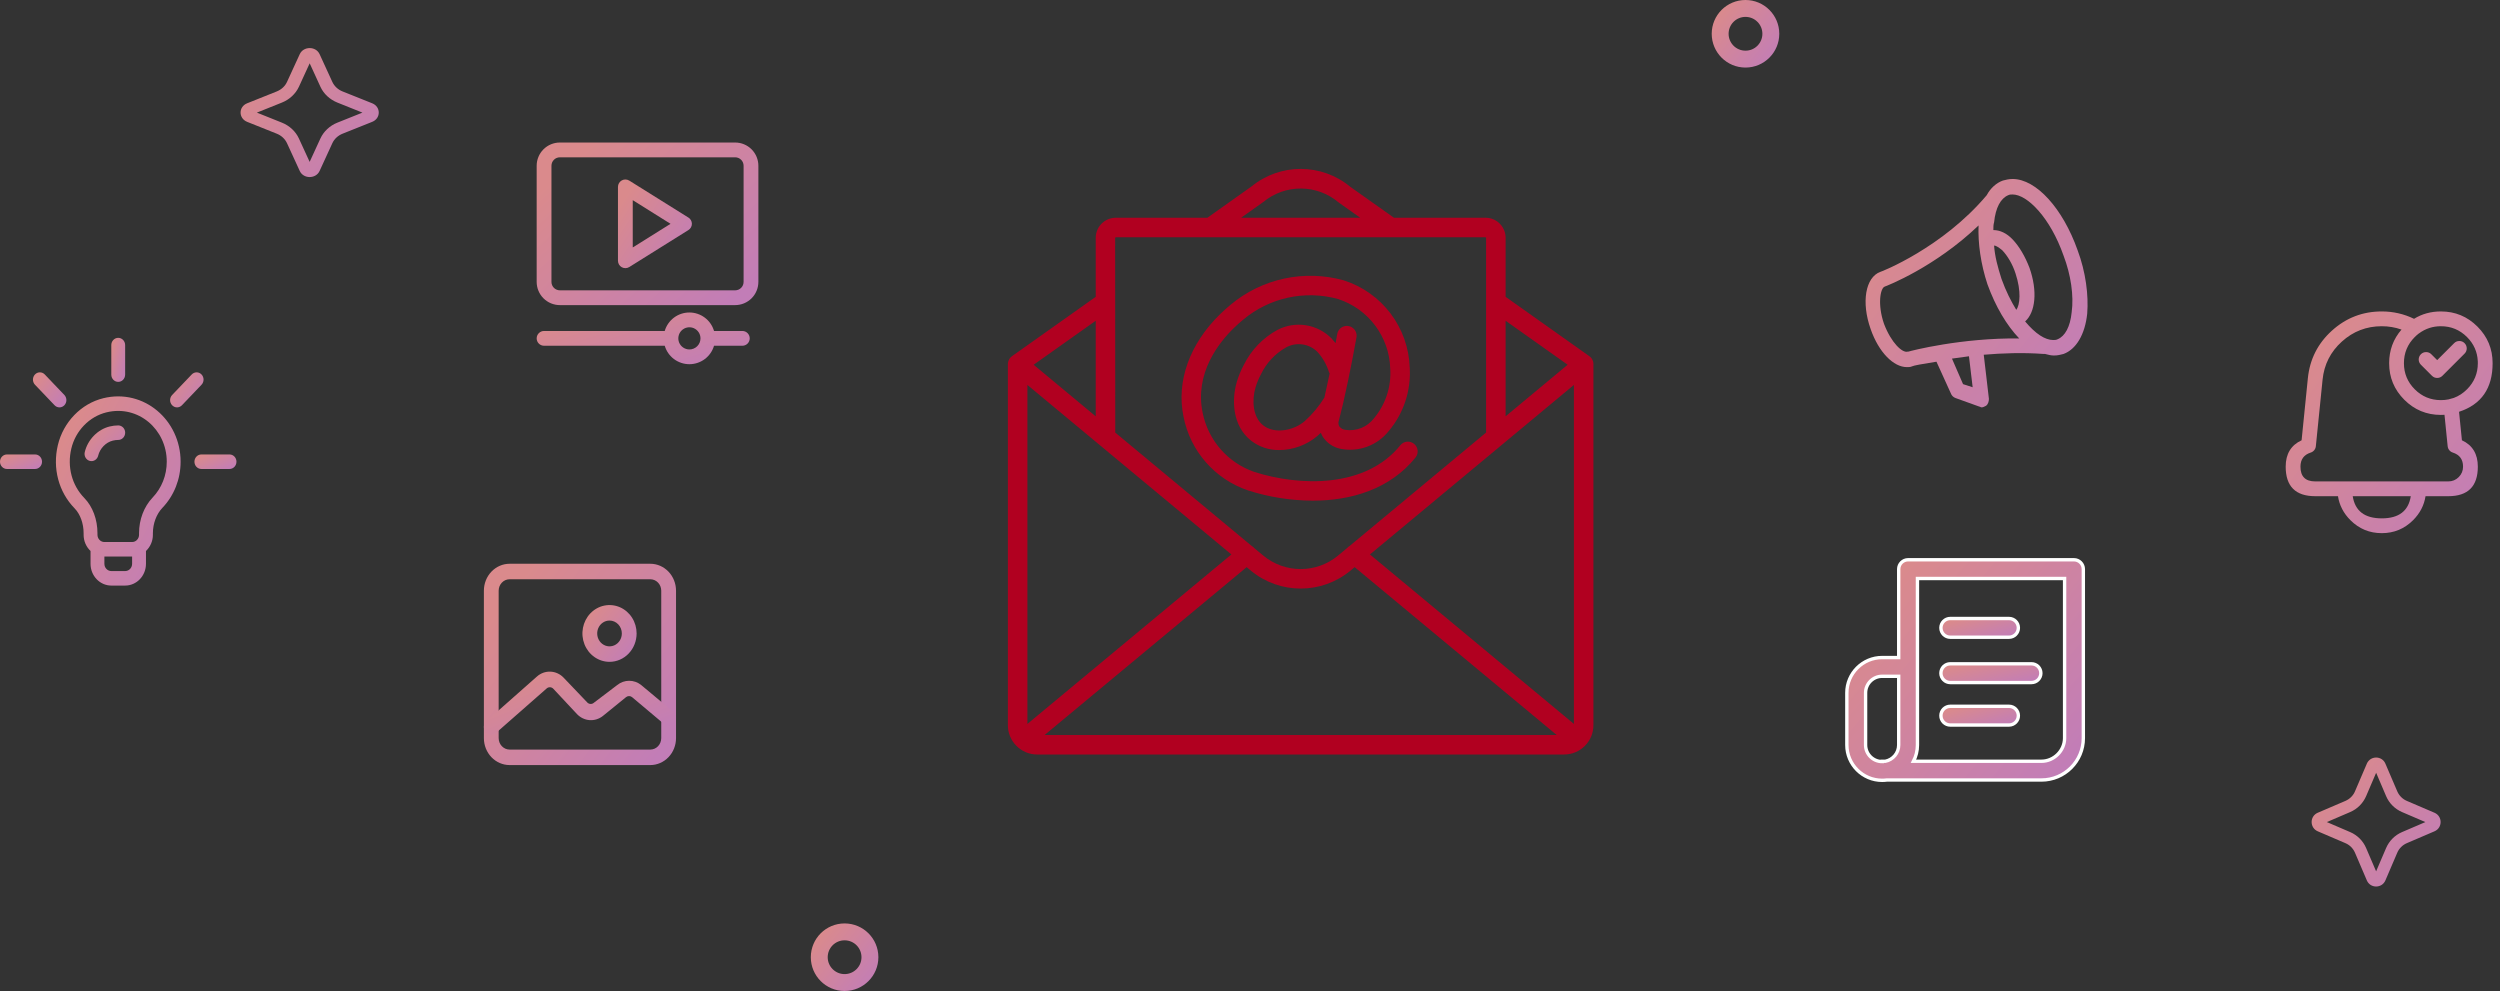 <svg width="222" height="88" viewBox="0 0 222 88" fill="none" xmlns="http://www.w3.org/2000/svg">
<rect x="0" y="0" width="222" height="88" fill="#333333" stroke="none"/>
<path fill-rule="evenodd" clip-rule="evenodd" d="M123.783 19.336L119.917 16.598C117.377 14.482 113.692 14.465 111.133 16.558L107.216 19.336H99.129C98.146 19.311 97.329 20.087 97.301 21.069V26.358L89.866 31.628C89.714 31.736 89.605 31.886 89.547 32.053C89.516 32.143 89.5 32.238 89.5 32.336V64.4C89.502 65.835 90.665 66.998 92.1 67H138.897C140.332 66.998 141.495 65.835 141.496 64.4V32.389C141.515 32.095 141.381 31.805 141.132 31.628L133.698 26.358V21.069C133.67 20.087 132.853 19.312 131.87 19.336H123.783ZM123.495 21.069C123.499 21.069 123.502 21.069 123.506 21.069C123.51 21.069 123.513 21.069 123.517 21.069H131.87C131.896 21.07 131.918 21.075 131.934 21.079C131.953 21.083 131.964 21.086 131.965 21.076V38.41L119.852 48.477C119.766 48.526 119.689 48.59 119.625 48.665L118.813 49.34C116.89 50.93 114.109 50.93 112.185 49.341L111.374 48.668C111.309 48.591 111.231 48.526 111.142 48.475L99.034 38.412L99.025 21.107C99.053 21.081 99.091 21.067 99.129 21.069H107.467C107.483 21.07 107.5 21.07 107.517 21.069H123.495ZM110.21 19.336H120.786L118.863 17.972C116.94 16.347 114.13 16.33 112.188 17.932L110.21 19.336ZM97.301 36.972V28.482L91.788 32.39L97.301 36.972ZM133.355 39.508C133.376 39.493 133.395 39.476 133.414 39.459L139.763 34.182V64.285L121.65 49.236L133.355 39.508ZM133.698 36.969V28.483L139.209 32.389L133.698 36.969ZM116.571 44.459C114.629 44.45 112.699 44.146 110.848 43.556C107.89 42.567 105.693 40.063 105.097 37.002C104.445 33.859 105.634 30.536 108.359 27.885C108.651 27.601 108.955 27.328 109.27 27.067C112.06 24.731 115.822 23.919 119.327 24.897C122.721 25.98 125.065 29.081 125.183 32.641C125.31 34.69 124.642 36.71 123.318 38.279C122.297 39.565 120.642 40.173 119.031 39.853C118.373 39.717 117.798 39.318 117.439 38.748C117.381 38.647 117.33 38.542 117.287 38.435C117.19 38.528 117.091 38.62 116.99 38.71C116.042 39.51 114.845 39.954 113.606 39.965C112.69 39.981 111.796 39.681 111.076 39.115C109.412 37.783 109.366 35.471 109.833 33.896C109.99 33.371 110.201 32.865 110.462 32.384C111.112 31.072 112.152 29.993 113.439 29.294C115.042 28.463 117 28.778 118.26 30.071C118.378 30.2 118.491 30.334 118.598 30.473C118.691 29.975 118.745 29.669 118.747 29.657C118.801 29.352 119.013 29.099 119.304 28.994C119.595 28.888 119.921 28.945 120.158 29.144C120.395 29.343 120.508 29.654 120.454 29.959L120.453 29.964L120.453 29.964C120.417 30.166 119.901 33.075 119.29 35.721C119.283 35.783 119.269 35.844 119.248 35.903C119.13 36.409 119.009 36.902 118.887 37.363C118.831 37.525 118.845 37.703 118.925 37.855C119.045 38.021 119.226 38.133 119.428 38.165C120.414 38.33 121.41 37.934 122.015 37.138C123.043 35.908 123.558 34.329 123.453 32.73C123.368 29.896 121.51 27.422 118.812 26.551C115.867 25.741 112.712 26.433 110.377 28.401C110.098 28.632 109.827 28.874 109.567 29.127C108.22 30.438 106.069 33.157 106.794 36.649C107.281 39.089 109.023 41.089 111.374 41.905C115.438 43.201 121.279 43.357 124.356 39.531C124.658 39.167 125.196 39.113 125.565 39.409C125.934 39.706 125.997 40.243 125.706 40.617C123.431 43.447 119.968 44.459 116.571 44.459ZM115.854 37.401C116.535 36.788 117.126 36.081 117.608 35.301C117.771 34.591 117.929 33.857 118.072 33.164C118.047 33.122 118.026 33.078 118.009 33.032C117.804 32.38 117.462 31.778 117.007 31.268C116.272 30.516 115.127 30.345 114.205 30.849C113.24 31.394 112.464 32.22 111.982 33.218C111.779 33.591 111.616 33.985 111.493 34.392C111.157 35.532 111.231 37.018 112.16 37.762C113.176 38.578 114.89 38.233 115.854 37.401ZM119.92 50.674L120.295 50.362L138.233 65.266H92.764L110.702 50.363L111.078 50.675C113.644 52.795 117.354 52.794 119.92 50.674ZM109.346 49.236L91.233 34.182V64.286L109.346 49.236Z" fill="#B10020"/>
<g clip-path="url(#clip0_275_3569)">
<path d="M184.491 22.219C183.178 18.506 180.816 15.894 178.716 15.894C178.388 15.894 178.125 15.962 177.863 16.031C177.272 16.237 176.747 16.719 176.419 17.337C172.482 22.012 167.035 24.144 166.969 24.144C165.657 24.625 165.263 26.825 166.116 29.231C166.838 31.294 168.15 32.6 169.332 32.6C169.463 32.6 169.66 32.6 169.791 32.531C169.922 32.462 170.644 32.325 171.957 32.119L173.269 35.006C173.335 35.144 173.466 35.281 173.663 35.35L175.763 36.106C175.828 36.106 175.894 36.175 175.96 36.175C176.091 36.175 176.222 36.106 176.353 36.037C176.55 35.9 176.616 35.625 176.616 35.419L176.157 31.5C177.797 31.362 179.635 31.294 181.472 31.431H181.603C181.866 31.5 182.128 31.569 182.391 31.569C182.719 31.569 182.982 31.5 183.244 31.431C184.36 31.019 185.147 29.712 185.344 27.856C185.475 26.206 185.213 24.144 184.491 22.219ZM174.319 34.112L173.335 31.844L174.844 31.637L175.172 34.387L174.319 34.112ZM179.044 27.512C178.585 26.756 178.125 25.862 177.732 24.762C177.403 23.731 177.141 22.769 177.075 21.806C177.272 21.806 177.535 22.012 177.797 22.219C178.257 22.7 178.716 23.456 178.978 24.281C179.503 25.862 179.372 27.1 179.044 27.512ZM169.463 31.225C169.397 31.225 169.397 31.225 169.397 31.225C168.938 31.362 167.953 30.469 167.297 28.75C166.707 27.031 166.969 25.587 167.363 25.45C167.56 25.381 171.825 23.731 175.697 20.019C175.632 21.6 175.894 23.456 176.485 25.244C177.207 27.237 178.191 28.887 179.307 30.056C174.188 29.987 169.66 31.156 169.463 31.225ZM183.966 27.719C183.835 29.025 183.375 29.85 182.719 30.125C182.588 30.194 182.457 30.194 182.325 30.194C181.603 30.194 180.75 29.644 179.832 28.544C180.75 27.719 180.947 25.862 180.225 23.8C179.832 22.769 179.307 21.875 178.716 21.256C178.191 20.706 177.6 20.431 177.01 20.431C177.01 20.156 177.01 19.95 177.075 19.744C177.207 18.437 177.666 17.612 178.322 17.337C178.453 17.269 178.585 17.269 178.716 17.269C180.028 17.269 182.063 19.331 183.244 22.7C183.9 24.419 184.163 26.275 183.966 27.719Z" fill="url(#paint0_linear_275_3569)"/>
</g>
<g clip-path="url(#clip1_275_3569)">
<path d="M178.399 54.922H173.184C172.724 54.922 172.352 55.294 172.352 55.754C172.352 56.214 172.724 56.586 173.184 56.586H178.399C178.859 56.586 179.231 56.214 179.231 55.754C179.231 55.294 178.859 54.922 178.399 54.922Z" fill="url(#paint1_linear_275_3569)" stroke="white" stroke-width="0.3"/>
<path d="M180.396 58.945H173.184C172.724 58.945 172.352 59.318 172.352 59.778C172.352 60.237 172.724 60.61 173.184 60.61H180.396C180.856 60.61 181.229 60.237 181.229 59.778C181.229 59.318 180.856 58.945 180.396 58.945Z" fill="url(#paint2_linear_275_3569)" stroke="white" stroke-width="0.3"/>
<path d="M184.168 49.707H169.437C168.978 49.707 168.605 50.08 168.605 50.539V58.39H167.135C165.406 58.39 164 59.797 164 61.525V66.157C164 67.886 165.406 69.292 167.135 69.292C167.276 69.292 167.415 69.283 167.552 69.264H181.283C183.332 69.264 185 67.597 185 65.547V50.539C185 50.08 184.627 49.707 184.168 49.707ZM168.605 66.157C168.605 66.871 168.094 67.467 167.419 67.6H167.135V67.628C166.324 67.628 165.664 66.968 165.664 66.157V61.525C165.664 60.714 166.324 60.054 167.135 60.054H168.605L168.605 66.157ZM183.336 65.547C183.336 66.66 182.396 67.6 181.283 67.6H169.917C170.142 67.168 170.269 66.677 170.269 66.157V51.371H183.336V65.547Z" fill="url(#paint3_linear_275_3569)" stroke="white" stroke-width="0.3"/>
<path d="M178.399 62.719H173.184C172.724 62.719 172.352 63.091 172.352 63.551C172.352 64.011 172.724 64.383 173.184 64.383H178.399C178.859 64.383 179.231 64.011 179.231 63.551C179.231 63.091 178.859 62.719 178.399 62.719Z" fill="url(#paint4_linear_275_3569)" stroke="white" stroke-width="0.3"/>
</g>
<g clip-path="url(#clip2_275_3569)">
<mask id="mask0_275_3569" style="mask-type:luminance" maskUnits="userSpaceOnUse" x="201" y="27" width="21" height="21">
<path fill-rule="evenodd" clip-rule="evenodd" d="M201 27H222V48H201V27Z" fill="white"/>
</mask>
<g mask="url(#mask0_275_3569)">
<path fill-rule="evenodd" clip-rule="evenodd" d="M214.367 28.311C213.469 27.875 212.513 27.656 211.501 27.656H211.499C209.807 27.656 208.332 28.224 207.077 29.359C205.821 30.494 205.108 31.904 204.938 33.588L204.382 39.096C203.44 39.533 202.969 40.313 202.969 41.437V41.438C202.969 43.188 203.844 44.062 205.593 44.062H207.612C207.739 44.872 208.106 45.581 208.716 46.191C209.485 46.959 210.413 47.344 211.5 47.344C212.587 47.344 213.515 46.959 214.284 46.191C214.894 45.581 215.261 44.872 215.388 44.062H217.407C219.156 44.062 220.031 43.188 220.031 41.438V41.437C220.031 40.313 219.56 39.533 218.618 39.096L218.363 36.566L218.37 36.564C220.352 35.913 221.344 34.475 221.344 32.25C221.344 30.982 220.895 29.899 219.998 29.002C219.101 28.105 218.019 27.656 216.75 27.656C215.865 27.656 215.071 27.875 214.367 28.311ZM213.255 29.266C212.523 30.109 212.156 31.104 212.156 32.25C212.156 33.519 212.605 34.601 213.502 35.498C214.399 36.395 215.481 36.844 216.75 36.844C216.858 36.844 216.965 36.84 217.071 36.834L217.353 39.628C217.366 39.758 217.414 39.874 217.496 39.975C217.578 40.077 217.681 40.147 217.806 40.187C218.415 40.382 218.719 40.798 218.719 41.437V41.438C218.719 41.8 218.591 42.11 218.335 42.366C218.078 42.622 217.769 42.75 217.407 42.75H205.593C204.719 42.75 204.281 42.313 204.281 41.438V41.437C204.281 40.798 204.586 40.382 205.194 40.187C205.318 40.147 205.422 40.077 205.504 39.975C205.586 39.874 205.634 39.758 205.647 39.628L206.244 33.72C206.38 32.371 206.951 31.242 207.957 30.333C208.963 29.423 210.144 28.969 211.499 28.969H211.501C212.111 28.969 212.696 29.068 213.255 29.266ZM214.758 29.639C214.645 29.727 214.536 29.824 214.43 29.93C213.789 30.57 213.469 31.344 213.469 32.25C213.469 33.156 213.789 33.929 214.43 34.57C215.071 35.211 215.844 35.531 216.75 35.531C216.985 35.531 217.211 35.51 217.428 35.467C217.453 35.458 217.478 35.45 217.504 35.444C217.641 35.412 217.773 35.375 217.899 35.334C218.329 35.175 218.72 34.921 219.07 34.57C219.711 33.929 220.031 33.156 220.031 32.25C220.031 32.193 220.03 32.137 220.028 32.082C219.99 31.248 219.671 30.53 219.07 29.93C218.429 29.289 217.656 28.969 216.75 28.969H216.747C216.029 28.969 215.382 29.182 214.806 29.606C214.79 29.618 214.774 29.629 214.758 29.639ZM215.902 31.458L216.134 31.69L216.422 31.978L216.999 31.401L217.927 30.474C218.055 30.345 218.209 30.281 218.391 30.281C218.572 30.281 218.726 30.345 218.855 30.474C218.916 30.535 218.964 30.606 218.997 30.686C219.03 30.767 219.047 30.851 219.047 30.938C219.047 31.024 219.03 31.108 218.997 31.189C218.964 31.269 218.916 31.34 218.855 31.401L216.886 33.37C216.758 33.498 216.603 33.562 216.422 33.562C216.241 33.562 216.086 33.498 215.958 33.37L214.973 32.386C214.912 32.324 214.865 32.253 214.831 32.173C214.798 32.093 214.781 32.009 214.781 31.922C214.781 31.835 214.798 31.751 214.831 31.671C214.865 31.59 214.912 31.519 214.973 31.458C215.102 31.33 215.256 31.266 215.438 31.266C215.619 31.266 215.773 31.33 215.902 31.458ZM211.5 46.031C209.984 46.031 209.125 45.375 208.922 44.062H214.078C213.875 45.375 213.016 46.031 211.5 46.031Z" fill="url(#paint5_linear_275_3569)"/>
</g>
</g>
<g clip-path="url(#clip3_275_3569)">
<path d="M65.922 29.39H63.406C63.268 28.917 62.98 28.501 62.585 28.205C62.19 27.909 61.71 27.749 61.217 27.749C60.723 27.749 60.243 27.909 59.848 28.205C59.454 28.501 59.166 28.917 59.027 29.39H48.312C48.139 29.39 47.971 29.459 47.849 29.583C47.725 29.706 47.656 29.873 47.656 30.047C47.656 30.221 47.725 30.388 47.849 30.511C47.971 30.634 48.139 30.703 48.312 30.703H59.029C59.168 31.176 59.456 31.591 59.851 31.886C60.245 32.181 60.725 32.341 61.218 32.341C61.71 32.341 62.19 32.181 62.584 31.886C62.979 31.591 63.267 31.176 63.406 30.703H65.92C66.094 30.703 66.261 30.634 66.384 30.511C66.507 30.388 66.576 30.221 66.576 30.047C66.576 29.873 66.507 29.706 66.384 29.583C66.261 29.459 66.094 29.39 65.92 29.39H65.922ZM61.219 31.031C61.024 31.031 60.834 30.973 60.672 30.865C60.51 30.757 60.384 30.603 60.309 30.423C60.235 30.244 60.215 30.046 60.254 29.855C60.291 29.664 60.385 29.488 60.523 29.351C60.661 29.213 60.836 29.119 61.027 29.081C61.218 29.043 61.416 29.063 61.596 29.137C61.776 29.212 61.929 29.338 62.037 29.5C62.146 29.662 62.203 29.852 62.203 30.047C62.203 30.308 62.1 30.558 61.915 30.743C61.73 30.927 61.48 31.031 61.219 31.031Z" fill="url(#paint6_linear_275_3569)"/>
<path d="M65.283 12.656H49.717C49.17 12.657 48.647 12.874 48.26 13.26C47.874 13.647 47.657 14.171 47.656 14.717V25.033C47.657 25.579 47.874 26.103 48.26 26.49C48.647 26.876 49.17 27.093 49.717 27.094H65.283C65.829 27.093 66.353 26.876 66.74 26.49C67.126 26.103 67.343 25.579 67.344 25.033V14.717C67.343 14.171 67.126 13.647 66.74 13.26C66.353 12.874 65.829 12.657 65.283 12.656ZM66.031 25.033C66.031 25.232 65.952 25.422 65.812 25.562C65.672 25.702 65.481 25.781 65.283 25.781H49.717C49.519 25.781 49.328 25.702 49.188 25.562C49.048 25.422 48.969 25.232 48.969 25.033V14.717C48.969 14.518 49.048 14.328 49.188 14.188C49.328 14.048 49.519 13.969 49.717 13.969H65.283C65.481 13.969 65.672 14.048 65.812 14.188C65.952 14.328 66.031 14.518 66.031 14.717V25.033Z" fill="url(#paint7_linear_275_3569)"/>
<path d="M61.129 19.319L55.879 16.037C55.78 15.975 55.666 15.941 55.548 15.938C55.431 15.935 55.316 15.963 55.213 16.02C55.111 16.077 55.025 16.16 54.966 16.261C54.906 16.362 54.875 16.477 54.875 16.594V23.156C54.875 23.273 54.906 23.388 54.966 23.489C55.025 23.59 55.111 23.673 55.213 23.73C55.316 23.787 55.431 23.815 55.548 23.812C55.666 23.809 55.78 23.775 55.879 23.713L61.129 20.431C61.224 20.373 61.302 20.291 61.357 20.193C61.411 20.095 61.44 19.985 61.44 19.874C61.44 19.762 61.411 19.652 61.357 19.555C61.302 19.457 61.224 19.375 61.129 19.316V19.319ZM56.188 21.975V17.775L59.543 19.875L56.188 21.975Z" fill="url(#paint8_linear_275_3569)"/>
</g>
<g clip-path="url(#clip4_275_3569)">
<path d="M9.177 35.36C7.207 35.841 5.621 37.478 5.137 39.53C4.651 41.588 5.207 43.686 6.624 45.141C7.125 45.656 7.425 46.482 7.425 47.349V47.488C7.425 48.059 7.663 48.573 8.04 48.927V50.066C8.04 51.132 8.868 51.999 9.886 51.999H11.116C12.134 51.999 12.962 51.132 12.962 50.066V48.927C13.339 48.573 13.577 48.059 13.577 47.488V47.347C13.577 46.492 13.892 45.651 14.421 45.097C15.464 44.002 16.038 42.547 16.038 40.999C16.038 37.301 12.766 34.484 9.177 35.36ZM11.731 50.066C11.731 50.421 11.455 50.71 11.116 50.71H9.886C9.546 50.71 9.27 50.421 9.27 50.066V49.421H11.731V50.066ZM13.55 44.186C12.785 44.989 12.347 46.141 12.347 47.347V47.488C12.347 47.843 12.071 48.132 11.731 48.132H9.27C8.931 48.132 8.655 47.843 8.655 47.488V47.349C8.655 46.125 8.229 44.984 7.486 44.221C6.383 43.088 5.951 41.45 6.332 39.839C6.706 38.253 7.932 36.988 9.456 36.616C12.273 35.928 14.808 38.13 14.808 40.999C14.808 42.203 14.361 43.334 13.55 44.186Z" fill="url(#paint9_linear_275_3569)"/>
<path d="M5.716 35.075L3.976 33.252C3.736 33.001 3.346 33.001 3.106 33.252C2.866 33.504 2.866 33.912 3.106 34.164L4.846 35.987C5.086 36.239 5.476 36.239 5.716 35.987C5.956 35.735 5.956 35.327 5.716 35.075Z" fill="url(#paint10_linear_275_3569)"/>
<path d="M3.117 40.355H0.615C0.275 40.355 0 40.644 0 41C0 41.356 0.275 41.645 0.615 41.645H3.117C3.457 41.645 3.732 41.356 3.732 41C3.732 40.644 3.457 40.355 3.117 40.355Z" fill="url(#paint11_linear_275_3569)"/>
<path d="M20.383 40.355H17.881C17.541 40.355 17.266 40.644 17.266 41C17.266 41.356 17.541 41.645 17.881 41.645H20.383C20.723 41.645 20.998 41.356 20.998 41C20.998 40.644 20.723 40.355 20.383 40.355Z" fill="url(#paint12_linear_275_3569)"/>
<path d="M17.896 33.252C17.656 33.001 17.266 33.001 17.026 33.252L15.286 35.075C15.045 35.327 15.045 35.735 15.286 35.987C15.526 36.239 15.915 36.239 16.156 35.987L17.896 34.164C18.136 33.912 18.136 33.504 17.896 33.252Z" fill="url(#paint13_linear_275_3569)"/>
<path d="M10.498 30C10.158 30 9.883 30.289 9.883 30.645V33.266C9.883 33.622 10.158 33.91 10.498 33.91C10.838 33.91 11.113 33.622 11.113 33.266V30.645C11.113 30.289 10.838 30 10.498 30Z" fill="url(#paint14_linear_275_3569)"/>
<path d="M10.501 37.777C10.248 37.777 9.991 37.809 9.736 37.872C8.675 38.131 7.787 39.046 7.526 40.148C7.444 40.494 7.645 40.843 7.975 40.929C8.305 41.014 8.639 40.804 8.72 40.458C8.87 39.824 9.403 39.277 10.016 39.127C10.179 39.087 10.343 39.066 10.501 39.066C10.841 39.066 11.116 38.778 11.116 38.422C11.116 38.066 10.841 37.777 10.501 37.777Z" fill="url(#paint15_linear_275_3569)"/>
</g>
<path d="M57.748 67.938H45.252C44.647 67.938 44.066 67.685 43.638 67.237C43.209 66.788 42.969 66.18 42.969 65.545V52.455C42.969 51.821 43.209 51.212 43.638 50.763C44.066 50.315 44.647 50.062 45.252 50.062H57.748C58.353 50.062 58.934 50.315 59.362 50.763C59.791 51.212 60.031 51.821 60.031 52.455V65.545C60.031 66.18 59.791 66.788 59.362 67.237C58.934 67.685 58.353 67.938 57.748 67.938ZM45.252 51.438C44.995 51.438 44.748 51.545 44.566 51.736C44.384 51.926 44.281 52.185 44.281 52.455V65.545C44.281 65.815 44.384 66.074 44.566 66.264C44.748 66.455 44.995 66.562 45.252 66.562H57.748C58.005 66.562 58.252 66.455 58.434 66.264C58.616 66.074 58.719 65.815 58.719 65.545V52.455C58.719 52.185 58.616 51.926 58.434 51.736C58.252 51.545 58.005 51.438 57.748 51.438H45.252Z" fill="url(#paint16_linear_275_3569)"/>
<path d="M43.623 65.243C43.529 65.243 43.435 65.221 43.349 65.18C43.264 65.139 43.187 65.079 43.125 65.005C43.069 64.936 43.026 64.856 43 64.769C42.974 64.683 42.964 64.592 42.971 64.502C42.978 64.411 43.003 64.323 43.043 64.243C43.082 64.162 43.137 64.091 43.203 64.033L47.683 60.073C48.018 59.777 48.446 59.623 48.883 59.642C49.321 59.661 49.736 59.85 50.046 60.174L52.172 62.401C52.251 62.472 52.352 62.511 52.456 62.511C52.561 62.511 52.662 62.472 52.741 62.401L54.806 60.834C55.112 60.587 55.487 60.453 55.873 60.453C56.26 60.453 56.635 60.587 56.941 60.834L59.785 63.208C59.852 63.264 59.909 63.334 59.951 63.414C59.993 63.493 60.02 63.581 60.029 63.671C60.039 63.761 60.032 63.853 60.008 63.94C59.984 64.027 59.944 64.109 59.89 64.18C59.836 64.251 59.769 64.31 59.693 64.354C59.617 64.398 59.534 64.426 59.448 64.436C59.361 64.446 59.274 64.438 59.191 64.413C59.108 64.388 59.03 64.346 58.962 64.29L56.127 61.906C56.051 61.845 55.957 61.811 55.86 61.811C55.764 61.811 55.67 61.845 55.593 61.906L53.528 63.584C53.192 63.848 52.776 63.977 52.357 63.947C51.938 63.916 51.543 63.729 51.245 63.419L49.118 61.145C49.038 61.069 48.934 61.027 48.825 61.027C48.717 61.027 48.612 61.069 48.532 61.145L44.043 65.087C43.926 65.191 43.777 65.246 43.623 65.243Z" fill="url(#paint17_linear_275_3569)"/>
<path d="M54.125 58.771C53.649 58.771 53.184 58.623 52.788 58.346C52.392 58.069 52.084 57.676 51.902 57.215C51.72 56.754 51.672 56.248 51.765 55.758C51.858 55.27 52.087 54.82 52.423 54.468C52.76 54.115 53.189 53.875 53.656 53.778C54.122 53.681 54.606 53.731 55.046 53.921C55.486 54.112 55.861 54.435 56.126 54.85C56.39 55.264 56.531 55.752 56.531 56.25C56.531 56.919 56.278 57.56 55.827 58.033C55.375 58.506 54.763 58.771 54.125 58.771ZM54.125 55.105C53.909 55.105 53.697 55.172 53.517 55.298C53.337 55.423 53.197 55.602 53.114 55.812C53.032 56.021 53.01 56.252 53.052 56.474C53.094 56.696 53.199 56.9 53.352 57.061C53.505 57.221 53.7 57.33 53.912 57.374C54.124 57.418 54.344 57.396 54.544 57.309C54.743 57.222 54.914 57.075 55.034 56.887C55.155 56.699 55.219 56.477 55.219 56.25C55.219 55.946 55.103 55.655 54.898 55.44C54.693 55.225 54.415 55.105 54.125 55.105Z" fill="url(#paint18_linear_275_3569)"/>
<path fill-rule="evenodd" clip-rule="evenodd" d="M211.001 68.622L210.113 70.695C209.839 71.329 209.333 71.838 208.699 72.109L206.624 73L208.696 73.889C209.331 74.162 209.839 74.668 210.11 75.302L210.999 77.375L211.887 75.302C212.161 74.668 212.667 74.159 213.301 73.889L215.374 73L213.301 72.111C212.667 71.838 212.158 71.332 211.887 70.698L211.001 68.622ZM210.175 67.813C210.487 67.088 211.515 67.088 211.824 67.813L212.877 70.271C213.041 70.651 213.345 70.957 213.725 71.119L216.183 72.172C216.908 72.483 216.908 73.511 216.183 73.82L213.725 74.873C213.345 75.037 213.038 75.341 212.877 75.721L211.824 78.179C211.513 78.904 210.484 78.904 210.175 78.179L209.123 75.721C208.959 75.341 208.655 75.034 208.275 74.873L205.817 73.82C205.092 73.509 205.092 72.481 205.817 72.172L208.275 71.119C208.655 70.955 208.961 70.651 209.123 70.271L210.175 67.813Z" fill="url(#paint19_linear_275_3569)"/>
<path fill-rule="evenodd" clip-rule="evenodd" d="M27.5 5.622L26.548 7.695C26.255 8.329 25.713 8.838 25.033 9.109L22.81 10L25.03 10.889C25.71 11.162 26.255 11.668 26.545 12.302L27.497 14.375L28.45 12.302C28.742 11.668 29.284 11.159 29.964 10.889L32.185 10L29.964 9.111C29.284 8.838 28.739 8.332 28.45 7.698L27.5 5.622ZM26.616 4.813C26.95 4.088 28.051 4.088 28.382 4.813L29.51 7.271C29.686 7.651 30.011 7.958 30.418 8.119L33.052 9.172C33.828 9.483 33.828 10.511 33.052 10.82L30.418 11.873C30.011 12.037 29.683 12.341 29.51 12.721L28.382 15.179C28.048 15.904 26.947 15.904 26.616 15.179L25.488 12.721C25.312 12.341 24.987 12.034 24.579 11.873L21.946 10.82C21.169 10.509 21.169 9.481 21.946 9.172L24.579 8.119C24.987 7.955 25.315 7.651 25.488 7.271L26.616 4.813Z" fill="url(#paint20_linear_275_3569)"/>
<circle cx="155" cy="3" r="2.25" stroke="url(#paint21_linear_275_3569)" stroke-width="1.5"/>
<circle cx="75" cy="85" r="2.25" stroke="url(#paint22_linear_275_3569)" stroke-width="1.5"/>
<defs>
<linearGradient id="paint0_linear_275_3569" x1="175.52" y1="9.556" x2="193.025" y2="23.163" gradientUnits="userSpaceOnUse">
<stop stop-color="#DA8A8C"/>
<stop offset="1" stop-color="#C27DB7"/>
</linearGradient>
<linearGradient id="paint1_linear_275_3569" x1="175.791" y1="54.402" x2="176.613" y2="57.118" gradientUnits="userSpaceOnUse">
<stop stop-color="#DA8A8C"/>
<stop offset="1" stop-color="#C27DB7"/>
</linearGradient>
<linearGradient id="paint2_linear_275_3569" x1="176.79" y1="58.425" x2="177.449" y2="61.236" gradientUnits="userSpaceOnUse">
<stop stop-color="#DA8A8C"/>
<stop offset="1" stop-color="#C27DB7"/>
</linearGradient>
<linearGradient id="paint3_linear_275_3569" x1="174.5" y1="43.587" x2="191.739" y2="58.37" gradientUnits="userSpaceOnUse">
<stop stop-color="#DA8A8C"/>
<stop offset="1" stop-color="#C27DB7"/>
</linearGradient>
<linearGradient id="paint4_linear_275_3569" x1="175.791" y1="62.199" x2="176.613" y2="64.915" gradientUnits="userSpaceOnUse">
<stop stop-color="#DA8A8C"/>
<stop offset="1" stop-color="#C27DB7"/>
</linearGradient>
<linearGradient id="paint5_linear_275_3569" x1="212.156" y1="21.504" x2="228.967" y2="34.052" gradientUnits="userSpaceOnUse">
<stop stop-color="#DA8A8C"/>
<stop offset="1" stop-color="#C27DB7"/>
</linearGradient>
<linearGradient id="paint6_linear_275_3569" x1="57.116" y1="26.314" x2="59.389" y2="33.804" gradientUnits="userSpaceOnUse">
<stop stop-color="#DA8A8C"/>
<stop offset="1" stop-color="#C27DB7"/>
</linearGradient>
<linearGradient id="paint7_linear_275_3569" x1="57.5" y1="8.145" x2="70.31" y2="22.115" gradientUnits="userSpaceOnUse">
<stop stop-color="#DA8A8C"/>
<stop offset="1" stop-color="#C27DB7"/>
</linearGradient>
<linearGradient id="paint8_linear_275_3569" x1="58.157" y1="13.477" x2="64.632" y2="17.793" gradientUnits="userSpaceOnUse">
<stop stop-color="#DA8A8C"/>
<stop offset="1" stop-color="#C27DB7"/>
</linearGradient>
<linearGradient id="paint9_linear_275_3569" x1="10.501" y1="29.949" x2="22.846" y2="36.456" gradientUnits="userSpaceOnUse">
<stop stop-color="#DA8A8C"/>
<stop offset="1" stop-color="#C27DB7"/>
</linearGradient>
<linearGradient id="paint10_linear_275_3569" x1="4.411" y1="32.091" x2="7.085" y2="34.132" gradientUnits="userSpaceOnUse">
<stop stop-color="#DA8A8C"/>
<stop offset="1" stop-color="#C27DB7"/>
</linearGradient>
<linearGradient id="paint11_linear_275_3569" x1="1.866" y1="39.953" x2="2.702" y2="41.888" gradientUnits="userSpaceOnUse">
<stop stop-color="#DA8A8C"/>
<stop offset="1" stop-color="#C27DB7"/>
</linearGradient>
<linearGradient id="paint12_linear_275_3569" x1="19.132" y1="39.953" x2="19.968" y2="41.888" gradientUnits="userSpaceOnUse">
<stop stop-color="#DA8A8C"/>
<stop offset="1" stop-color="#C27DB7"/>
</linearGradient>
<linearGradient id="paint13_linear_275_3569" x1="16.591" y1="32.091" x2="19.265" y2="34.132" gradientUnits="userSpaceOnUse">
<stop stop-color="#DA8A8C"/>
<stop offset="1" stop-color="#C27DB7"/>
</linearGradient>
<linearGradient id="paint14_linear_275_3569" x1="10.498" y1="28.778" x2="12.146" y2="29.193" gradientUnits="userSpaceOnUse">
<stop stop-color="#DA8A8C"/>
<stop offset="1" stop-color="#C27DB7"/>
</linearGradient>
<linearGradient id="paint15_linear_275_3569" x1="9.312" y1="36.786" x2="12.123" y2="39.346" gradientUnits="userSpaceOnUse">
<stop stop-color="#DA8A8C"/>
<stop offset="1" stop-color="#C27DB7"/>
</linearGradient>
<linearGradient id="paint16_linear_275_3569" x1="51.5" y1="44.477" x2="66.857" y2="56.2" gradientUnits="userSpaceOnUse">
<stop stop-color="#DA8A8C"/>
<stop offset="1" stop-color="#C27DB7"/>
</linearGradient>
<linearGradient id="paint17_linear_275_3569" x1="51.501" y1="57.89" x2="55.007" y2="66.43" gradientUnits="userSpaceOnUse">
<stop stop-color="#DA8A8C"/>
<stop offset="1" stop-color="#C27DB7"/>
</linearGradient>
<linearGradient id="paint18_linear_275_3569" x1="54.125" y1="52.154" x2="58.456" y2="55.461" gradientUnits="userSpaceOnUse">
<stop stop-color="#DA8A8C"/>
<stop offset="1" stop-color="#C27DB7"/>
</linearGradient>
<linearGradient id="paint19_linear_275_3569" x1="211" y1="63.691" x2="220.951" y2="71.649" gradientUnits="userSpaceOnUse">
<stop stop-color="#DA8A8C"/>
<stop offset="1" stop-color="#C27DB7"/>
</linearGradient>
<linearGradient id="paint20_linear_275_3569" x1="27.499" y1="0.69" x2="37.579" y2="9.328" gradientUnits="userSpaceOnUse">
<stop stop-color="#DA8A8C"/>
<stop offset="1" stop-color="#C27DB7"/>
</linearGradient>
<linearGradient id="paint21_linear_275_3569" x1="155" y1="-1.875" x2="160.213" y2="2.294" gradientUnits="userSpaceOnUse">
<stop stop-color="#DA8A8C"/>
<stop offset="1" stop-color="#C27DB7"/>
</linearGradient>
<linearGradient id="paint22_linear_275_3569" x1="75" y1="80.125" x2="80.213" y2="84.294" gradientUnits="userSpaceOnUse">
<stop stop-color="#DA8A8C"/>
<stop offset="1" stop-color="#C27DB7"/>
</linearGradient>
<clipPath id="clip0_275_3569">
<rect width="21" height="22" fill="white" transform="translate(165 15)"/>
</clipPath>
<clipPath id="clip1_275_3569">
<rect width="23" height="21" fill="white" transform="translate(163 49)"/>
</clipPath>
<clipPath id="clip2_275_3569">
<rect width="21" height="21" fill="white" transform="translate(201 27)"/>
</clipPath>
<clipPath id="clip3_275_3569">
<rect width="21" height="21" fill="white" transform="translate(47 12)"/>
</clipPath>
<clipPath id="clip4_275_3569">
<rect width="21" height="22" fill="white" transform="translate(0 30)"/>
</clipPath>
</defs>
</svg>
